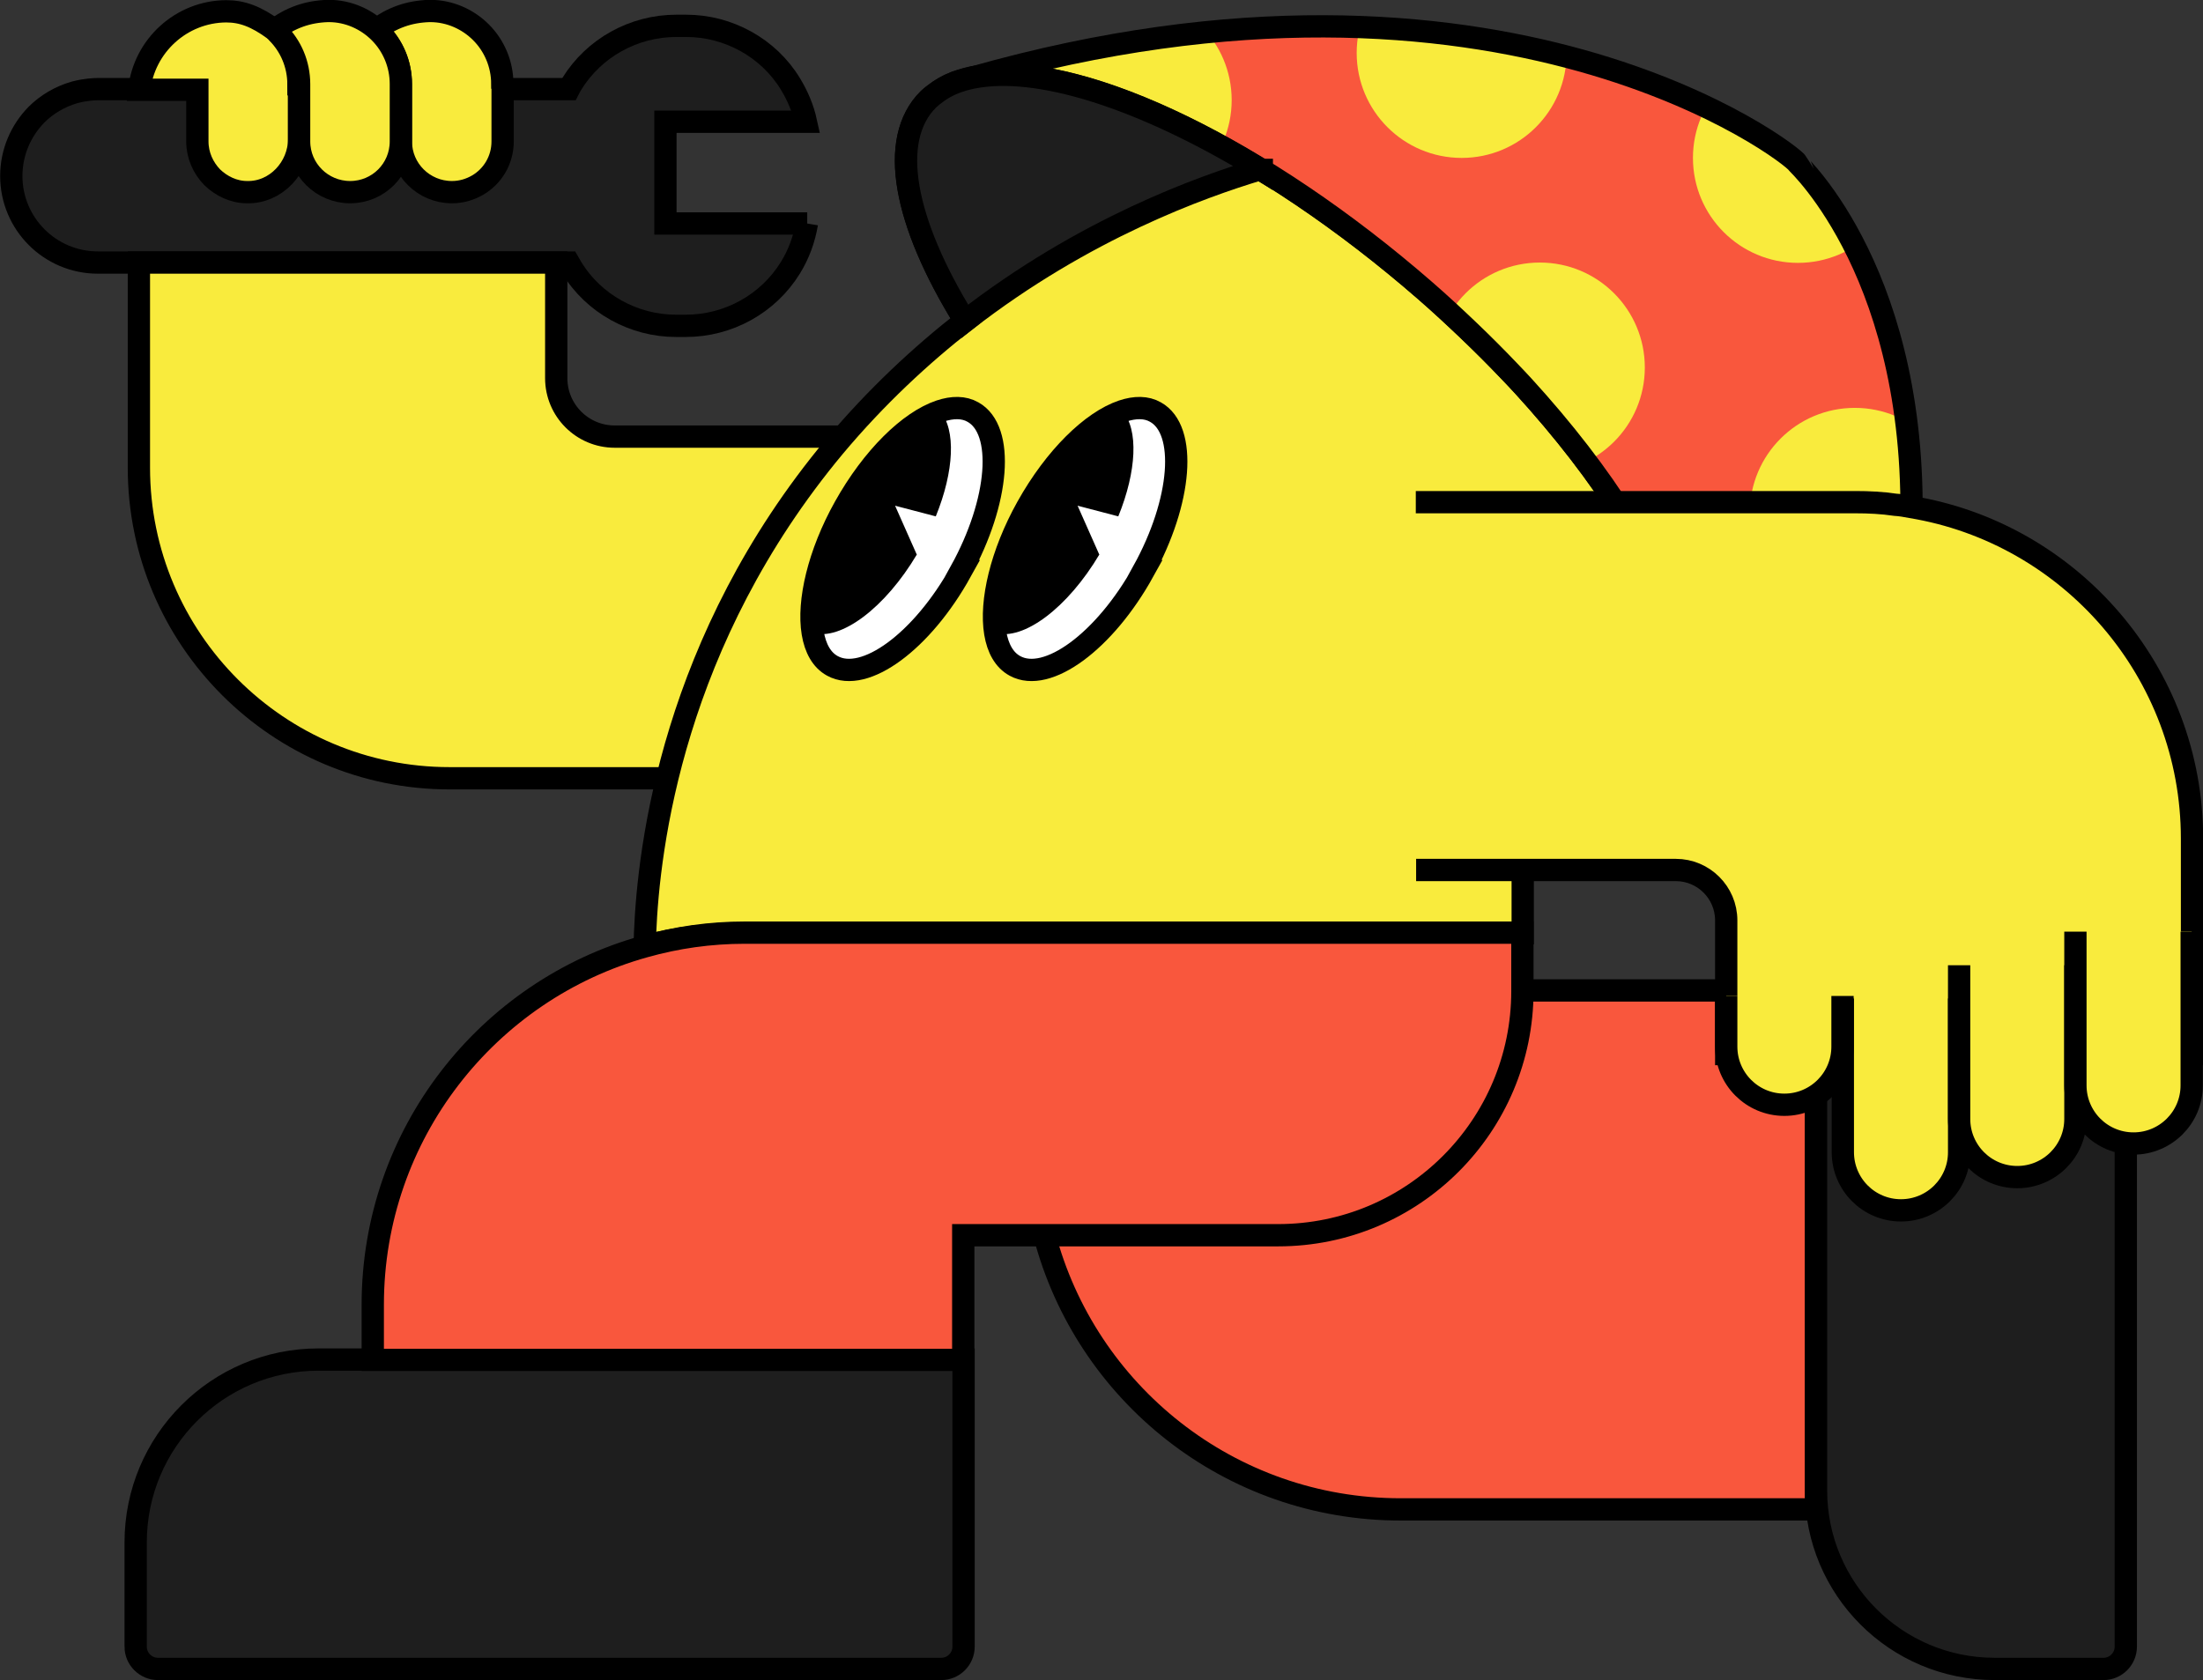 <?xml version="1.0" encoding="UTF-8"?><svg id="Layer_2" xmlns="http://www.w3.org/2000/svg" xmlns:xlink="http://www.w3.org/1999/xlink" viewBox="0 0 68.2 52.03"><rect x="0" y="0" width="68.2" height="52.03" fill="#333333" stroke="none"/><defs><style>.cls-1,.cls-2,.cls-3,.cls-4,.cls-5,.cls-6{stroke:#000;stroke-miterlimit:10;}.cls-1,.cls-4,.cls-5,.cls-6{stroke-width:.69px;}.cls-1,.cls-7{fill:#f9eb3d;}.cls-8{fill:#000;}.cls-8,.cls-7{stroke-width:0px;}.cls-2,.cls-3{stroke-width:.69px;}.cls-2,.cls-4{fill:none;}.cls-3,.cls-9{fill:#f9573d;}.cls-5{fill:#fff;}.cls-10{clip-path:url(#clippath);}.cls-6{fill:#1e1e1e;}</style><clipPath id="clippath"><path class="cls-3" d="M59.15,16.65c-.16-.03-.33-.05-.49-.06-.4-.05-.81-.07-1.23-.07h-6.83c-.76-1.29-1.76-2.66-2.99-4.06-.29-.33-.59-.66-.9-.98-.4-.42-.82-.84-1.26-1.26-.42-.4-.86-.81-1.32-1.21-5.05-4.4-10.48-6.98-13.58-6.67-.15.01-.29.04-.43.06,16.36-4.64,25.36,2.36,25.52,2.65,0,.02,3.83,3.52,3.52,11.61Z"/></clipPath></defs><g id="Layer_2-2"><path class="cls-6" d="M24.98,6.92c-.08.48-.25.95-.51,1.37-.69,1.12-1.92,1.8-3.24,1.8h-.3c-.66,0-1.29-.17-1.85-.48-.56-.31-1.04-.76-1.38-1.32-.03-.05-.06-.11-.09-.16H3.03c-1.48,0-2.68-1.2-2.68-2.68,0-.74.3-1.41.78-1.9.32-.32.73-.56,1.18-.69.34-.09.62-.1.72-.1h14.58c.03-.06.06-.11.09-.16.69-1.12,1.92-1.8,3.24-1.8h.3c.66,0,1.29.17,1.85.48.56.31,1.04.76,1.38,1.32.22.36.39.76.48,1.17h-4.35v3.15h4.39Z"/><path class="cls-5" d="M59.15,15.69c0,.06,0,.12,0,.18l-.49-.25c.17.01.33.04.49.07Z"/><path class="cls-3" d="M56.22,30.68v16.06h-12.86c-5.3,0-9.75-3.61-11.03-8.51-.24-.92-.37-1.89-.37-2.89v-4.67h24.25Z"/><path class="cls-1" d="M9.26,2.61v1.7c0,.88-.72,1.66-1.61,1.64-.42,0-.8-.19-1.08-.46-.28-.29-.46-.68-.46-1.11v-1.6h-1.8c.15-1.36,1.3-2.42,2.69-2.43.5,0,.93.16,1.49.57h0s.01.01.02.02c.03.02.05.05.07.07.41.41.66.98.66,1.6Z"/><path class="cls-1" d="M26.83,13.52v10.58h-12.91c-5.31,0-9.62-4.31-9.62-9.62v-6.35h12.92v3.58c0,1,.81,1.81,1.81,1.81h7.8Z"/><path class="cls-6" d="M4.2,50.99c0,.38.31.69.69.69h24.25c.38,0,.69-.31.69-.69v-8.89H9.86c-3.13,0-5.66,2.54-5.66,5.66v3.23Z"/><path class="cls-6" d="M56.22,30.68v15.47c0,3.05,2.47,5.53,5.53,5.53h3.37c.38,0,.69-.31.69-.69v-19.62c0-.38-.31-.69-.69-.69h-8.89Z"/><path class="cls-1" d="M50.6,16.51c-.76-1.29-1.76-2.66-2.99-4.06-.29-.33-.59-.66-.9-.98-.4-.42-.82-.84-1.26-1.26-.42-.4-.86-.81-1.32-1.21-5.05-4.4-10.48-6.98-13.58-6.67-.15.01-.29.04-.43.06-.18.04-.36.09-.52.15-.01,0-.02,0-.03.01-.24.09-.46.22-.65.37-.06.04-.12.1-.18.15-1.26,1.26-.75,3.81,1.1,6.8.01.02.02.04.04.06-1.37,1.07-2.76,2.36-4.05,3.9-5,6-5.75,12.39-5.86,15.07,0,.14-.01.28-.01.4.99-.26,2.03-.4,3.11-.4h24.07v-5.5c.34.08.66.14.98.19,1.47.22,2.64,0,3.34-.69,1.21-1.2.79-3.58-.85-6.39Z"/><path class="cls-3" d="M47.13,28.88v1.81c0,4.17-3.38,7.56-7.56,7.56h-9.75v3.86H11.54v-1.71c0-5.28,3.56-9.74,8.41-11.09.99-.28,2.03-.43,3.11-.43h24.07Z"/><path class="cls-4" d="M19.95,29.3c0,.06,0,.11,0,.16"/><path class="cls-1" d="M15.56,2.61v1.77c0,.58-.31,1.08-.77,1.35-.24.14-.51.22-.8.22-.87,0-1.58-.7-1.58-1.57v-1.77c0-.63-.25-1.19-.66-1.6h0s-.06-.06-.1-.09c.23-.18.48-.32.76-.42.28-.1.57-.15.88-.16h.03c.61,0,1.17.26,1.57.66.41.41.66.98.66,1.6Z"/><path class="cls-1" d="M12.41,2.61v1.77c0,.87-.7,1.57-1.57,1.57s-1.58-.7-1.58-1.57v-1.77c0-.63-.25-1.19-.66-1.6-.02-.02-.05-.05-.07-.07,0,0-.01-.01-.02-.02.23-.18.48-.32.76-.42.28-.1.57-.15.88-.16h.03c.61,0,1.17.26,1.57.66.41.41.66.98.66,1.6Z"/><path class="cls-9" d="M59.15,16.65c-.16-.03-.33-.05-.49-.06-.4-.05-.81-.07-1.23-.07h-6.83c-.76-1.29-1.76-2.66-2.99-4.06-.29-.33-.59-.66-.9-.98-.4-.42-.82-.84-1.26-1.26-.42-.4-.86-.81-1.32-1.21-5.05-4.4-10.48-6.98-13.58-6.67-.15.01-.29.04-.43.06,16.36-4.64,25.36,2.36,25.52,2.65,0,.02,3.83,3.52,3.52,11.61Z"/><g class="cls-10"><circle class="cls-7" cx="45.25" cy="1.64" r="3.25"/><circle class="cls-7" cx="34.88" cy="3.1" r="3.25"/><circle class="cls-7" cx="47.67" cy="11.38" r="3.25"/><circle class="cls-7" cx="55.66" cy="4.89" r="3.25"/><circle class="cls-7" cx="57.42" cy="15.88" r="3.25"/></g><path class="cls-2" d="M59.15,16.65c-.16-.03-.33-.05-.49-.06-.4-.05-.81-.07-1.23-.07h-6.83c-.76-1.29-1.76-2.66-2.99-4.06-.29-.33-.59-.66-.9-.98-.4-.42-.82-.84-1.26-1.26-.42-.4-.86-.81-1.32-1.21-5.05-4.4-10.48-6.98-13.58-6.67-.15.01-.29.04-.43.06,16.36-4.64,25.36,2.36,25.52,2.65,0,.02,3.83,3.52,3.52,11.61Z"/><path class="cls-1" d="M43.83,15.55h13.61c.41,0,.83.02,1.23.08.17.01.33.04.49.07,4.93.81,8.7,5.11,8.7,10.27v6.67h-14.42v-4.14c0-.86-.7-1.56-1.56-1.56h-8.04"/><path class="cls-1" d="M60.65,30.92v4.76c0,1-.81,1.8-1.8,1.8h0c-1,0-1.8-.81-1.8-1.8v-4.76"/><path class="cls-1" d="M64.25,29.89v4.76c0,1-.81,1.8-1.8,1.8h0c-1,0-1.8-.81-1.8-1.8v-4.76"/><path class="cls-1" d="M67.85,28.85v4.76c0,1-.81,1.8-1.8,1.8h0c-1,0-1.8-.81-1.8-1.8v-4.76"/><path class="cls-1" d="M57.04,30.84v1.57c0,1-.81,1.8-1.8,1.8h0c-1,0-1.8-.81-1.8-1.8v-1.57"/><path class="cls-6" d="M39.06,5.26h-.12c-1.71.52-5.36,1.8-9.06,4.68-.01-.02-.02-.04-.04-.06-1.84-2.99-2.36-5.55-1.1-6.8.06-.05.12-.11.18-.15.42-.34.97-.53,1.63-.59,2.07-.2,5.17.88,8.51,2.93Z"/><path class="cls-5" d="M29.75,17.69c-1.2,2.17-2.98,3.48-3.98,2.93-.33-.18-.53-.54-.61-1.02-.16-.97.18-2.45.99-3.9.86-1.54,2-2.65,2.95-2.97.39-.13.74-.13,1.02.03.99.55.82,2.76-.38,4.93Z"/><path class="cls-8" d="M28.39,17.16c-.99,1.67-2.36,2.69-3.23,2.44-.16-.97.18-2.45.99-3.9.86-1.54,2-2.65,2.95-2.97.5.57.44,1.86-.13,3.26l-1.26-.33.67,1.51Z"/><path class="cls-5" d="M35.4,17.69c-1.2,2.17-2.98,3.48-3.98,2.93-.33-.18-.53-.54-.61-1.02-.16-.97.18-2.45.99-3.9.86-1.54,2-2.65,2.95-2.97.39-.13.74-.13,1.02.03.99.55.82,2.76-.38,4.93Z"/><path class="cls-8" d="M34.04,17.16c-.99,1.67-2.36,2.69-3.23,2.44-.16-.97.18-2.45.99-3.9.86-1.54,2-2.65,2.95-2.97.5.57.44,1.86-.13,3.26l-1.26-.33.67,1.51Z"/></g></svg>